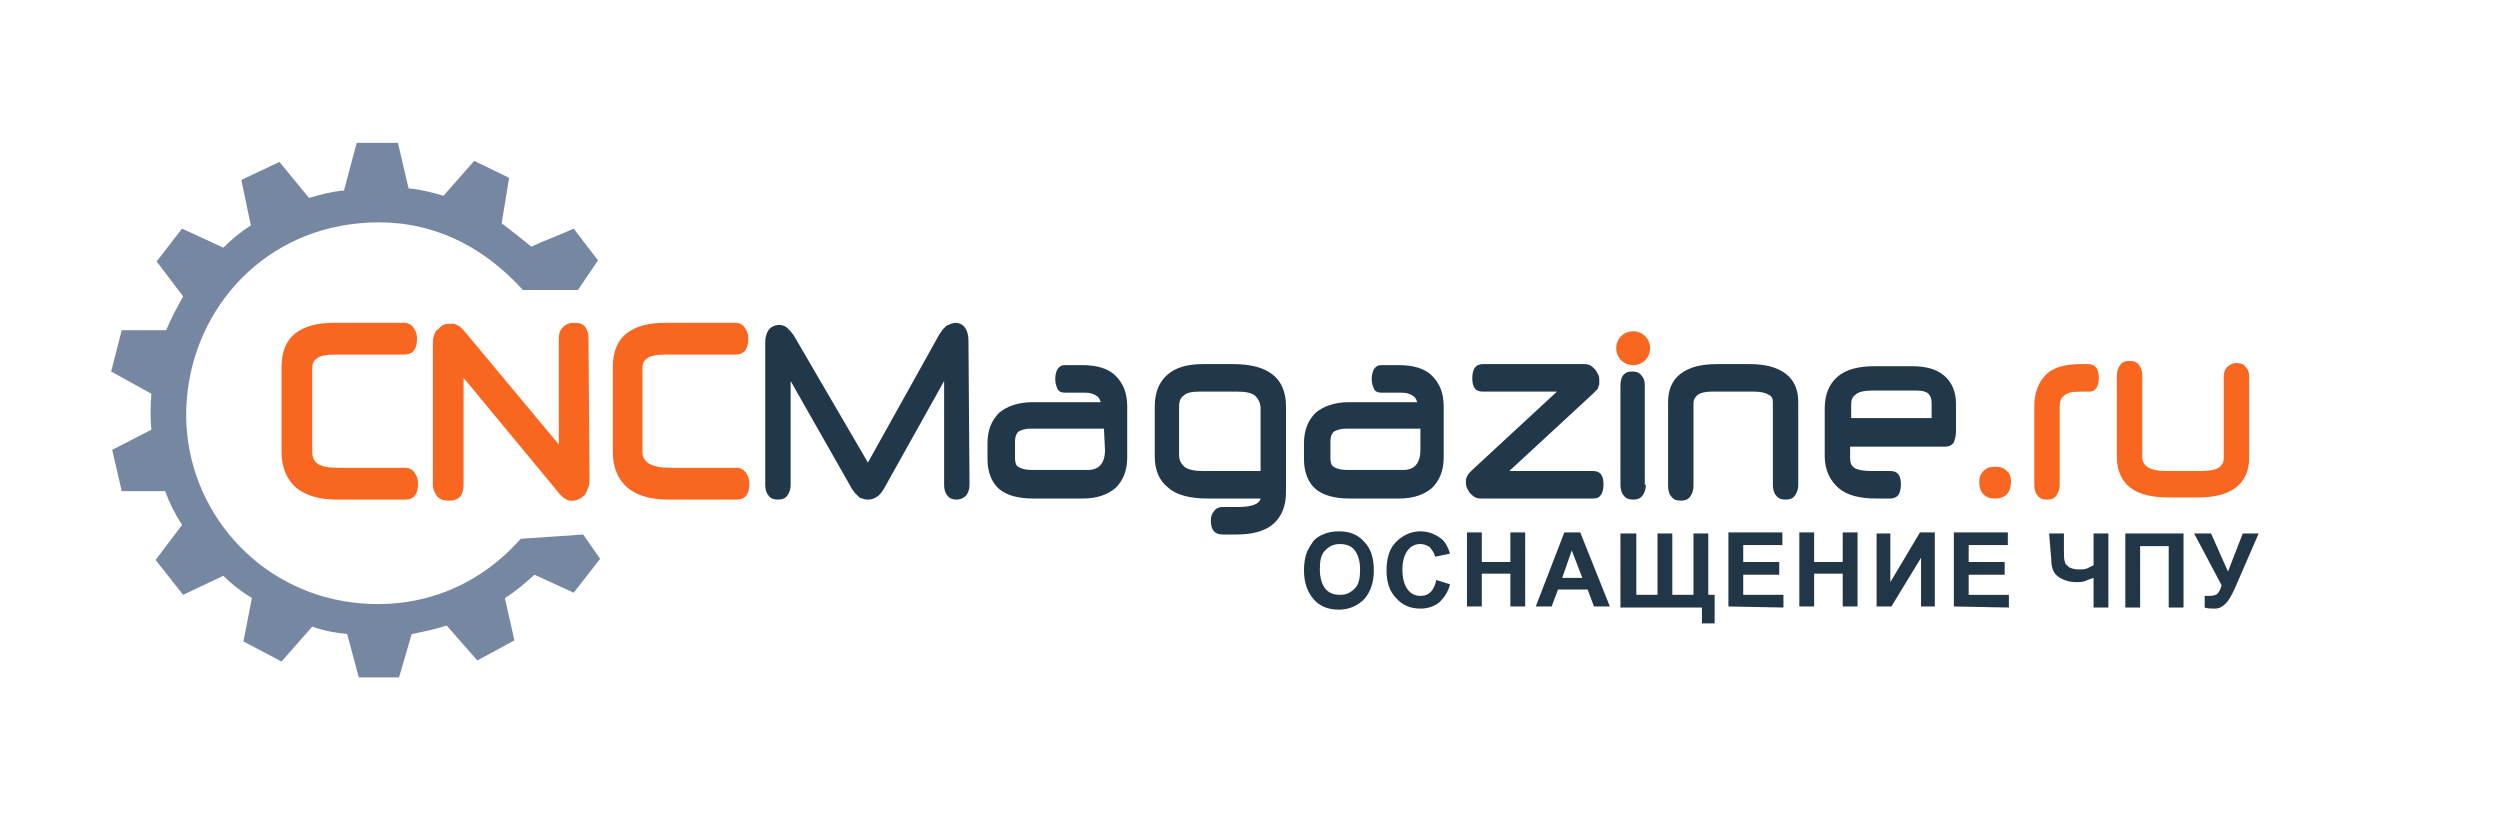 <?xml version="1.0" encoding="UTF-8"?> <svg xmlns="http://www.w3.org/2000/svg" xmlns:xlink="http://www.w3.org/1999/xlink" version="1.1" id="Слой_1" x="0px" y="0px" viewBox="0 0 236.2 78.9" style="enable-background:new 0 0 236.2 78.9;" xml:space="preserve"> <style type="text/css"> .st0{fill:#F96620;} .st1{fill:#21384A;} .st2{fill:#213647;} .st3{fill-rule:evenodd;clip-rule:evenodd;fill:#7688A1;} .st4{fill-rule:evenodd;clip-rule:evenodd;fill:#F96620;} </style> <g> <g id="Слой_x0020_1_2_"> <g id="_2099291376992_2_"> <path class="st0" d="M31.7,33.5c-0.8,0-1.5,0.1-1.8,0.4c-0.3,0.2-0.4,0.5-0.4,0.9v7.9c0,0.5,0.2,0.9,0.5,1.1 c0.4,0.3,1.1,0.4,2,0.4h6.3c0.4,0,0.7,0.2,0.9,0.5c0.2,0.3,0.3,0.6,0.3,1c0,1-0.4,1.5-1.2,1.5h-6.5c-1.7,0-2.9-0.4-3.8-1.1 c-0.9-0.8-1.4-1.9-1.4-3.4v-8c0-1.4,0.4-2.5,1.3-3.2c0.9-0.7,2.1-1,3.7-1h6.6c0.4,0,0.7,0.2,0.9,0.5c0.2,0.3,0.3,0.6,0.3,1 c0,1-0.4,1.5-1.2,1.5L31.7,33.5L31.7,33.5z M55.7,45.2c0,0.3,0,0.6-0.1,0.8c-0.1,0.3-0.2,0.5-0.3,0.7l0,0 c-0.2,0.2-0.3,0.3-0.5,0.4c-0.2,0.1-0.4,0.2-0.6,0.2c-0.1,0-0.2,0-0.4,0c-0.1,0-0.2-0.1-0.3-0.1c-0.1-0.1-0.2-0.1-0.3-0.2 c-0.1-0.1-0.2-0.2-0.3-0.3l-9.1-11v10.1c0,0.5-0.1,0.8-0.3,1.1c-0.3,0.3-0.6,0.4-1.1,0.4c-0.5,0-0.8-0.1-1.1-0.4 c-0.2-0.3-0.4-0.6-0.4-1.1V32.5c0-0.3,0-0.5,0.1-0.8c0.1-0.3,0.2-0.5,0.4-0.6c0.2-0.2,0.3-0.3,0.5-0.4h0c0.2-0.1,0.4-0.1,0.6-0.1 c0.1,0,0.2,0,0.4,0h0c0.1,0,0.2,0.1,0.3,0.1c0.1,0.1,0.2,0.1,0.3,0.2c0.1,0.1,0.2,0.2,0.3,0.3l9,10.8V32c0-0.5,0.1-0.8,0.4-1.1 c0.3-0.3,0.6-0.4,1.1-0.4c0.4,0,0.8,0.1,1,0.4c0.2,0.3,0.3,0.6,0.3,1.1L55.7,45.2L55.7,45.2z M62.9,33.5c-0.8,0-1.5,0.1-1.8,0.4 c-0.3,0.2-0.4,0.5-0.4,0.9v7.9c0,1,0.9,1.5,2.6,1.5h6.3c0.4,0,0.7,0.2,0.9,0.5c0.2,0.3,0.3,0.6,0.3,1c0,1-0.4,1.5-1.2,1.5h-6.5 c-1.7,0-2.9-0.4-3.8-1.1c-0.9-0.8-1.4-1.9-1.4-3.4v-8c0-1.4,0.4-2.5,1.3-3.2c0.9-0.7,2.1-1,3.7-1h6.6c0.4,0,0.7,0.2,0.9,0.5 c0.2,0.3,0.3,0.6,0.3,1c0,1-0.4,1.5-1.2,1.5L62.9,33.5L62.9,33.5z"></path> <path class="st1" d="M91.6,45.8c0,0.4-0.1,0.7-0.3,1c-0.2,0.2-0.5,0.4-0.9,0.4c-0.4,0-0.7-0.1-0.9-0.4c-0.2-0.2-0.3-0.6-0.3-1V36 l-5.7,10.2c-0.2,0.3-0.4,0.6-0.6,0.7c-0.3,0.2-0.5,0.3-0.9,0.3c-0.2,0-0.3,0-0.5-0.1c-0.2,0-0.3-0.1-0.4-0.2l0,0 c-0.1-0.1-0.2-0.2-0.3-0.3c-0.1-0.1-0.2-0.3-0.3-0.4L74.7,36v9.8c0,0.4-0.1,0.7-0.3,1c-0.2,0.3-0.5,0.4-0.9,0.4 c-0.4,0-0.7-0.1-0.9-0.4c-0.2-0.2-0.3-0.6-0.3-1V32.4c0-0.5,0.1-0.9,0.3-1.2c0.2-0.3,0.6-0.5,1-0.5c0.3,0,0.6,0.1,0.8,0.3 c0.2,0.2,0.4,0.4,0.6,0.7l7,12l6.8-12.2c0.1-0.1,0.2-0.3,0.3-0.4c0.1-0.1,0.2-0.2,0.3-0.3c0.1-0.1,0.3-0.1,0.4-0.2 c0.1,0,0.3-0.1,0.4-0.1c0.5,0,0.8,0.2,1,0.5c0.2,0.3,0.3,0.7,0.3,1.2L91.6,45.8L91.6,45.8z M104.3,40.5h-6.9 c-0.5,0-0.9,0.1-1.2,0.3c-0.2,0.2-0.3,0.5-0.3,0.9v1.6c0,0.4,0.1,0.7,0.3,0.8c0.3,0.2,0.7,0.3,1.3,0.3h5.3c1,0,1.6-0.6,1.6-1.9 L104.3,40.5L104.3,40.5z M106.5,43.2c0,1.3-0.4,2.2-1.1,2.9c-0.7,0.6-1.7,1-3.1,1h-4.7c-1.4,0-2.5-0.3-3.2-0.9 c-0.7-0.6-1.1-1.6-1.1-2.8v-1.5c0-1.3,0.4-2.2,1.1-2.9c0.7-0.6,1.8-1,3.1-1h6.5c-0.1-0.3-0.2-0.5-0.4-0.6 c-0.3-0.2-0.6-0.3-1.1-0.3h-1.9c-0.3,0-0.6-0.1-0.7-0.4c-0.1-0.2-0.2-0.5-0.2-0.9c0-0.4,0.1-0.7,0.2-0.9c0.2-0.3,0.4-0.4,0.7-0.4 h1.7c1.3,0,2.4,0.3,3.1,1c0.7,0.7,1.1,1.6,1.1,2.9V43.2L106.5,43.2z M119.1,44.5v-5.9c0-0.5-0.2-0.9-0.5-1.2 c-0.4-0.3-0.9-0.4-1.7-0.4h-3.6c-0.7,0-1.2,0.1-1.5,0.4c-0.3,0.2-0.4,0.6-0.4,1V43c0,0.5,0.2,0.8,0.5,1.1c0.4,0.3,1,0.4,1.8,0.4 H119.1L119.1,44.5z M121.5,46.5c0,1.3-0.4,2.3-1.2,3c-0.8,0.7-2,1-3.5,1h-1.3c-0.7,0-1.1-0.4-1.1-1.3c0-0.4,0.1-0.7,0.3-0.9 c0.2-0.3,0.5-0.4,0.8-0.4h1.5c1.3,0,2-0.3,2.1-0.8h-5c-1.6,0-2.9-0.3-3.7-1c-0.9-0.7-1.3-1.7-1.3-3v-4.7c0-1.3,0.4-2.3,1.2-3 c0.8-0.7,1.9-1,3.4-1h2.8c3.3,0,5,1.3,5,4L121.5,46.5L121.5,46.5z M134.1,40.5h-6.9c-0.5,0-0.9,0.1-1.2,0.3 c-0.2,0.2-0.3,0.5-0.3,0.9v1.6c0,0.4,0.1,0.7,0.3,0.8c0.3,0.2,0.7,0.3,1.3,0.3h5.3c1,0,1.6-0.6,1.6-1.9V40.5L134.1,40.5z M136.4,43.2c0,1.3-0.4,2.2-1.1,2.9c-0.7,0.6-1.7,1-3.1,1h-4.7c-1.4,0-2.5-0.3-3.2-0.9c-0.7-0.6-1.1-1.6-1.1-2.8v-1.5 c0-1.3,0.4-2.2,1.1-2.9c0.7-0.6,1.8-1,3.1-1h6.5c-0.1-0.3-0.2-0.5-0.4-0.6c-0.3-0.2-0.6-0.3-1.1-0.3h-1.9c-0.3,0-0.6-0.1-0.7-0.4 c-0.1-0.2-0.2-0.5-0.2-0.9c0-0.4,0.1-0.7,0.2-0.9c0.2-0.3,0.4-0.4,0.7-0.4h1.7c1.3,0,2.4,0.3,3.1,1c0.7,0.7,1.1,1.6,1.1,2.9V43.2 L136.4,43.2z M147.1,37h-7c-0.7,0-1-0.4-1-1.3c0-0.4,0.1-0.7,0.2-0.9c0.2-0.3,0.5-0.4,0.8-0.4h9.5c0.2,0,0.4,0,0.6,0.1 c0.2,0.1,0.3,0.2,0.5,0.4c0.1,0.1,0.2,0.3,0.3,0.5c0.1,0.2,0.1,0.3,0.1,0.5c0,0.1,0,0.2,0,0.4c0,0.1-0.1,0.2-0.1,0.3l0,0 c0,0.1-0.1,0.2-0.2,0.3c-0.1,0.1-0.2,0.2-0.3,0.3l-7.9,7.3h7.9c0.7,0,1,0.4,1,1.3c0,0.4-0.1,0.7-0.2,0.9 c-0.2,0.3-0.4,0.4-0.8,0.4H140c-0.2,0-0.4,0-0.6-0.1c-0.2-0.1-0.3-0.2-0.5-0.4c-0.1-0.1-0.2-0.3-0.3-0.5 c-0.1-0.2-0.1-0.4-0.1-0.5c0-0.1,0-0.2,0-0.3c0-0.1,0.1-0.2,0.1-0.3c0.1-0.1,0.1-0.2,0.2-0.3c0.1-0.1,0.2-0.2,0.3-0.3L147.1,37 L147.1,37z M155.5,45.8c0,0.4-0.1,0.7-0.3,1c-0.2,0.3-0.5,0.4-0.9,0.4c-0.4,0-0.7-0.1-0.9-0.4c-0.2-0.2-0.3-0.6-0.3-1v-9.4 c0-0.9,0.4-1.3,1.1-1.3c0.4,0,0.7,0.1,0.9,0.4c0.2,0.2,0.3,0.5,0.3,0.9V45.8L155.5,45.8z M169.9,45.8c0,0.4-0.1,0.7-0.3,1 c-0.2,0.3-0.5,0.4-0.9,0.4c-0.4,0-0.7-0.1-0.9-0.4c-0.2-0.2-0.3-0.6-0.3-1V38c0-0.3-0.1-0.6-0.4-0.7c-0.3-0.2-0.8-0.3-1.4-0.3 h-3.9c-0.7,0-1.1,0.1-1.4,0.3c-0.2,0.2-0.4,0.4-0.4,0.8v7.8c0,0.4-0.1,0.7-0.3,1c-0.2,0.3-0.5,0.4-0.9,0.4 c-0.4,0-0.7-0.1-0.9-0.4c-0.2-0.2-0.3-0.6-0.3-1V38c0-1.2,0.4-2.1,1.2-2.7c0.8-0.6,1.9-0.9,3.4-0.9h3.1c1.5,0,2.6,0.3,3.4,0.9 c0.8,0.6,1.2,1.5,1.2,2.7V45.8L169.9,45.8z M174.8,39.5h7.7v-1.4c0-0.4-0.1-0.7-0.3-0.9c-0.2-0.2-0.6-0.3-1.1-0.3h-4.2 c-0.7,0-1.3,0.1-1.6,0.4c-0.3,0.2-0.4,0.5-0.4,0.9V39.5z M184.8,40.8c0,0.4-0.1,0.7-0.2,1c-0.2,0.3-0.5,0.4-0.8,0.4h-9v1.1 c0,0.4,0.1,0.7,0.4,0.9c0.3,0.2,0.9,0.3,1.6,0.3h1.8c0.7,0,1,0.4,1,1.3c0,0.4-0.1,0.7-0.2,0.9c-0.2,0.3-0.5,0.4-0.8,0.4h-1.3 c-1.6,0-2.8-0.3-3.6-1c-0.8-0.7-1.3-1.7-1.3-3v-4.5c0-1.3,0.4-2.3,1.2-3c0.8-0.7,2-1,3.5-1h3.6c1.3,0,2.3,0.3,3,0.9 c0.7,0.6,1.1,1.5,1.1,2.6V40.8z"></path> <path class="st0" d="M190,45.5c0,1-0.5,1.6-1.5,1.6c-0.5,0-0.8-0.1-1.1-0.4c-0.3-0.3-0.4-0.7-0.4-1.1c0-0.5,0.1-0.8,0.4-1.1 c0.3-0.3,0.6-0.4,1.1-0.4c0.5,0,0.8,0.1,1.1,0.4C189.8,44.6,190,45,190,45.5L190,45.5z M196.5,37c-0.7,0-1.2,0.1-1.5,0.4 c-0.3,0.2-0.4,0.6-0.4,1v7.4c0,0.4-0.1,0.7-0.3,1c-0.2,0.3-0.5,0.4-0.9,0.4s-0.7-0.1-0.9-0.4c-0.2-0.2-0.3-0.6-0.3-1v-7.4 c0-1.3,0.4-2.3,1.1-3c0.7-0.7,1.8-1,3.3-1h0.7c0.3,0,0.6,0.1,0.8,0.4c0.1,0.2,0.2,0.5,0.2,0.9c0,0.4-0.1,0.7-0.2,0.9 c-0.2,0.3-0.4,0.4-0.7,0.4L196.5,37L196.5,37z M212.5,43.2c0,1.3-0.4,2.2-1.3,2.9c-0.8,0.6-2,0.9-3.6,0.9h-2.7 c-1.6,0-2.8-0.3-3.6-0.9c-0.8-0.6-1.3-1.6-1.3-2.9v-7.7c0-0.4,0.1-0.7,0.3-1c0.2-0.3,0.5-0.4,0.9-0.4c0.4,0,0.7,0.1,0.9,0.4 c0.2,0.2,0.3,0.6,0.3,1v7.7c0,0.8,0.7,1.3,2.2,1.3h3.3c0.8,0,1.4-0.1,1.7-0.3c0.3-0.2,0.5-0.5,0.5-0.9v-7.7 c0-0.4,0.1-0.7,0.3-0.9c0.2-0.2,0.5-0.4,0.9-0.4c0.4,0,0.7,0.1,0.9,0.4c0.2,0.2,0.3,0.5,0.3,0.9L212.5,43.2L212.5,43.2z"></path> <path class="st2" d="M123.2,53.9c0-0.7,0.1-1.3,0.3-1.8c0.2-0.4,0.4-0.7,0.6-1c0.3-0.3,0.6-0.5,0.9-0.6c0.4-0.2,0.9-0.3,1.5-0.3 c1,0,1.8,0.3,2.4,1c0.6,0.6,0.9,1.5,0.9,2.7c0,1.1-0.3,2-0.9,2.7c-0.6,0.6-1.4,1-2.4,1c-1,0-1.8-0.3-2.4-1 C123.5,55.9,123.2,55,123.2,53.9L123.2,53.9z M124.7,53.8c0,0.8,0.2,1.4,0.5,1.8s0.8,0.6,1.4,0.6c0.6,0,1-0.2,1.4-0.6 c0.4-0.4,0.5-1,0.5-1.8c0-0.8-0.2-1.4-0.5-1.8c-0.3-0.4-0.8-0.6-1.4-0.6c-0.6,0-1,0.2-1.4,0.6C124.8,52.4,124.7,53,124.7,53.8 L124.7,53.8z M135.7,54.8l1.3,0.4c-0.2,0.8-0.6,1.3-1,1.7c-0.5,0.4-1.1,0.6-1.8,0.6c-0.9,0-1.7-0.3-2.3-1 c-0.6-0.6-0.9-1.5-0.9-2.6c0-1.2,0.3-2.1,0.9-2.7c0.6-0.6,1.4-1,2.3-1c0.8,0,1.5,0.3,2.1,0.8c0.3,0.3,0.5,0.7,0.7,1.3l-1.4,0.3 c-0.1-0.4-0.3-0.6-0.5-0.9c-0.3-0.2-0.6-0.3-0.9-0.3c-0.5,0-0.9,0.2-1.2,0.6c-0.3,0.4-0.5,1-0.5,1.8c0,0.9,0.2,1.5,0.5,1.9 c0.3,0.4,0.7,0.6,1.2,0.6c0.4,0,0.7-0.1,1-0.4C135.4,55.7,135.6,55.3,135.7,54.8L135.7,54.8z M138.6,57.3v-7h1.4v2.8h2.7v-2.8 h1.4v7h-1.4v-3.1H140v3.1L138.6,57.3L138.6,57.3z M152.1,57.3h-1.5l-0.6-1.6h-2.8l-0.6,1.6h-1.5l2.7-7h1.5L152.1,57.3z M149.5,54.6l-1-2.6l-0.9,2.6H149.5z M153.2,50.4h1.4v5.8h2v-5.8h1.4v5.8h2v-5.8h1.4v5.8h0.6v2.7h-1.2v-1.5h-7.7V50.4L153.2,50.4 z M163.3,57.3v-7h5.1v1.2h-3.7v1.6h3.4v1.2h-3.4v1.9h3.8v1.2L163.3,57.3L163.3,57.3z M170,57.3v-7h1.4v2.8h2.7v-2.8h1.4v7h-1.4 v-3.1h-2.7v3.1H170z M177.3,50.4h1.3V55l2.8-4.7h1.4v7h-1.3v-4.6l-2.8,4.6h-1.4V50.4z M184.6,57.3v-7h5.1v1.2H186v1.6h3.4v1.2 H186v1.9h3.8v1.2L184.6,57.3L184.6,57.3z M193.6,50.4h1.4V52c0,0.5,0,0.9,0.1,1.1c0,0.2,0.2,0.3,0.4,0.5c0.2,0.1,0.5,0.2,0.9,0.2 c0.3,0,0.6,0,0.8-0.1c0.2-0.1,0.4-0.2,0.6-0.3v-3h1.4v7h-1.4v-2.8c-0.3,0.1-0.6,0.2-0.8,0.3c-0.3,0.1-0.5,0.1-0.8,0.1 c-0.7,0-1.3-0.2-1.7-0.5c-0.5-0.3-0.7-0.9-0.7-1.7L193.6,50.4L193.6,50.4z M200.8,50.4h5.5v7h-1.4v-5.8h-2.7v5.8h-1.4L200.8,50.4 L200.8,50.4z M207.3,50.4h1.6l1.6,3.6l1.4-3.6h1.5l-2.3,5.3c-0.3,0.6-0.5,1-0.8,1.3c-0.3,0.3-0.6,0.5-1,0.5c-0.4,0-0.7,0-1-0.1 v-1.1c0.2,0,0.4,0,0.5,0c0.3,0,0.6-0.1,0.7-0.2c0.1-0.1,0.3-0.4,0.4-0.8L207.3,50.4L207.3,50.4z"></path> <path class="st3" d="M49.2,50.9c-4.6,5.2-10.8,6.9-16.7,5.9c-8.9-1.5-15.2-9.4-14.9-18.2c0.3-8.9,6.8-16.6,16.3-17.5 c5-0.5,10.6,0.9,15.5,6.3h5.2l1.9-2.8l-2.3-3c-1.3,0.6-2.7,1.1-4,1.7c-1.1-0.9-2-1.6-2.8-2.2l0.7-4.3l-3.3-1.6l-2.9,3.3 c-1-0.3-2.1-0.6-3.3-0.7l-1-4.3h-3.9L32.5,18c-1.2,0.1-2.3,0.4-3.3,0.7l-2.8-3.4l-3.6,1.7c0.3,1.4,0.6,2.9,0.9,4.3 c-1.1,0.7-1.9,1.4-2.6,2.1l-3.9-1.8l-2.4,3.1l2.5,3.3c-0.6,1.1-1.2,2.2-1.6,3.2h-4.2l-1,3.9l3.8,2.1c-0.1,1.2-0.1,2.3,0,3.4 l-3.7,1.9l0.9,3.9h4.1c0.4,1.1,0.9,2.1,1.6,3.2l-2.5,3.3l2.6,3.3l3.8-1.8c0.8,0.8,1.7,1.5,2.7,2.1l-0.8,4.1l3.6,1.9l2.9-3.3 c1.1,0.4,2.2,0.6,3.3,0.7l1.1,4.1h3.8l1.2-4.1c1-0.2,2.1-0.4,3.3-0.8l2.9,3.3l3.5-1.9l-0.9-4c1-0.6,1.9-1.4,2.8-2.2l3.7,1.7 l2.5-3.2l-1.6-2.3L49.2,50.9L49.2,50.9z"></path> <path class="st4" d="M154.3,31.3c0.9,0,1.6,0.7,1.6,1.6s-0.7,1.6-1.6,1.6c-0.9,0-1.6-0.7-1.6-1.6C152.7,32,153.4,31.3,154.3,31.3 z"></path> </g> </g> </g> </svg> 